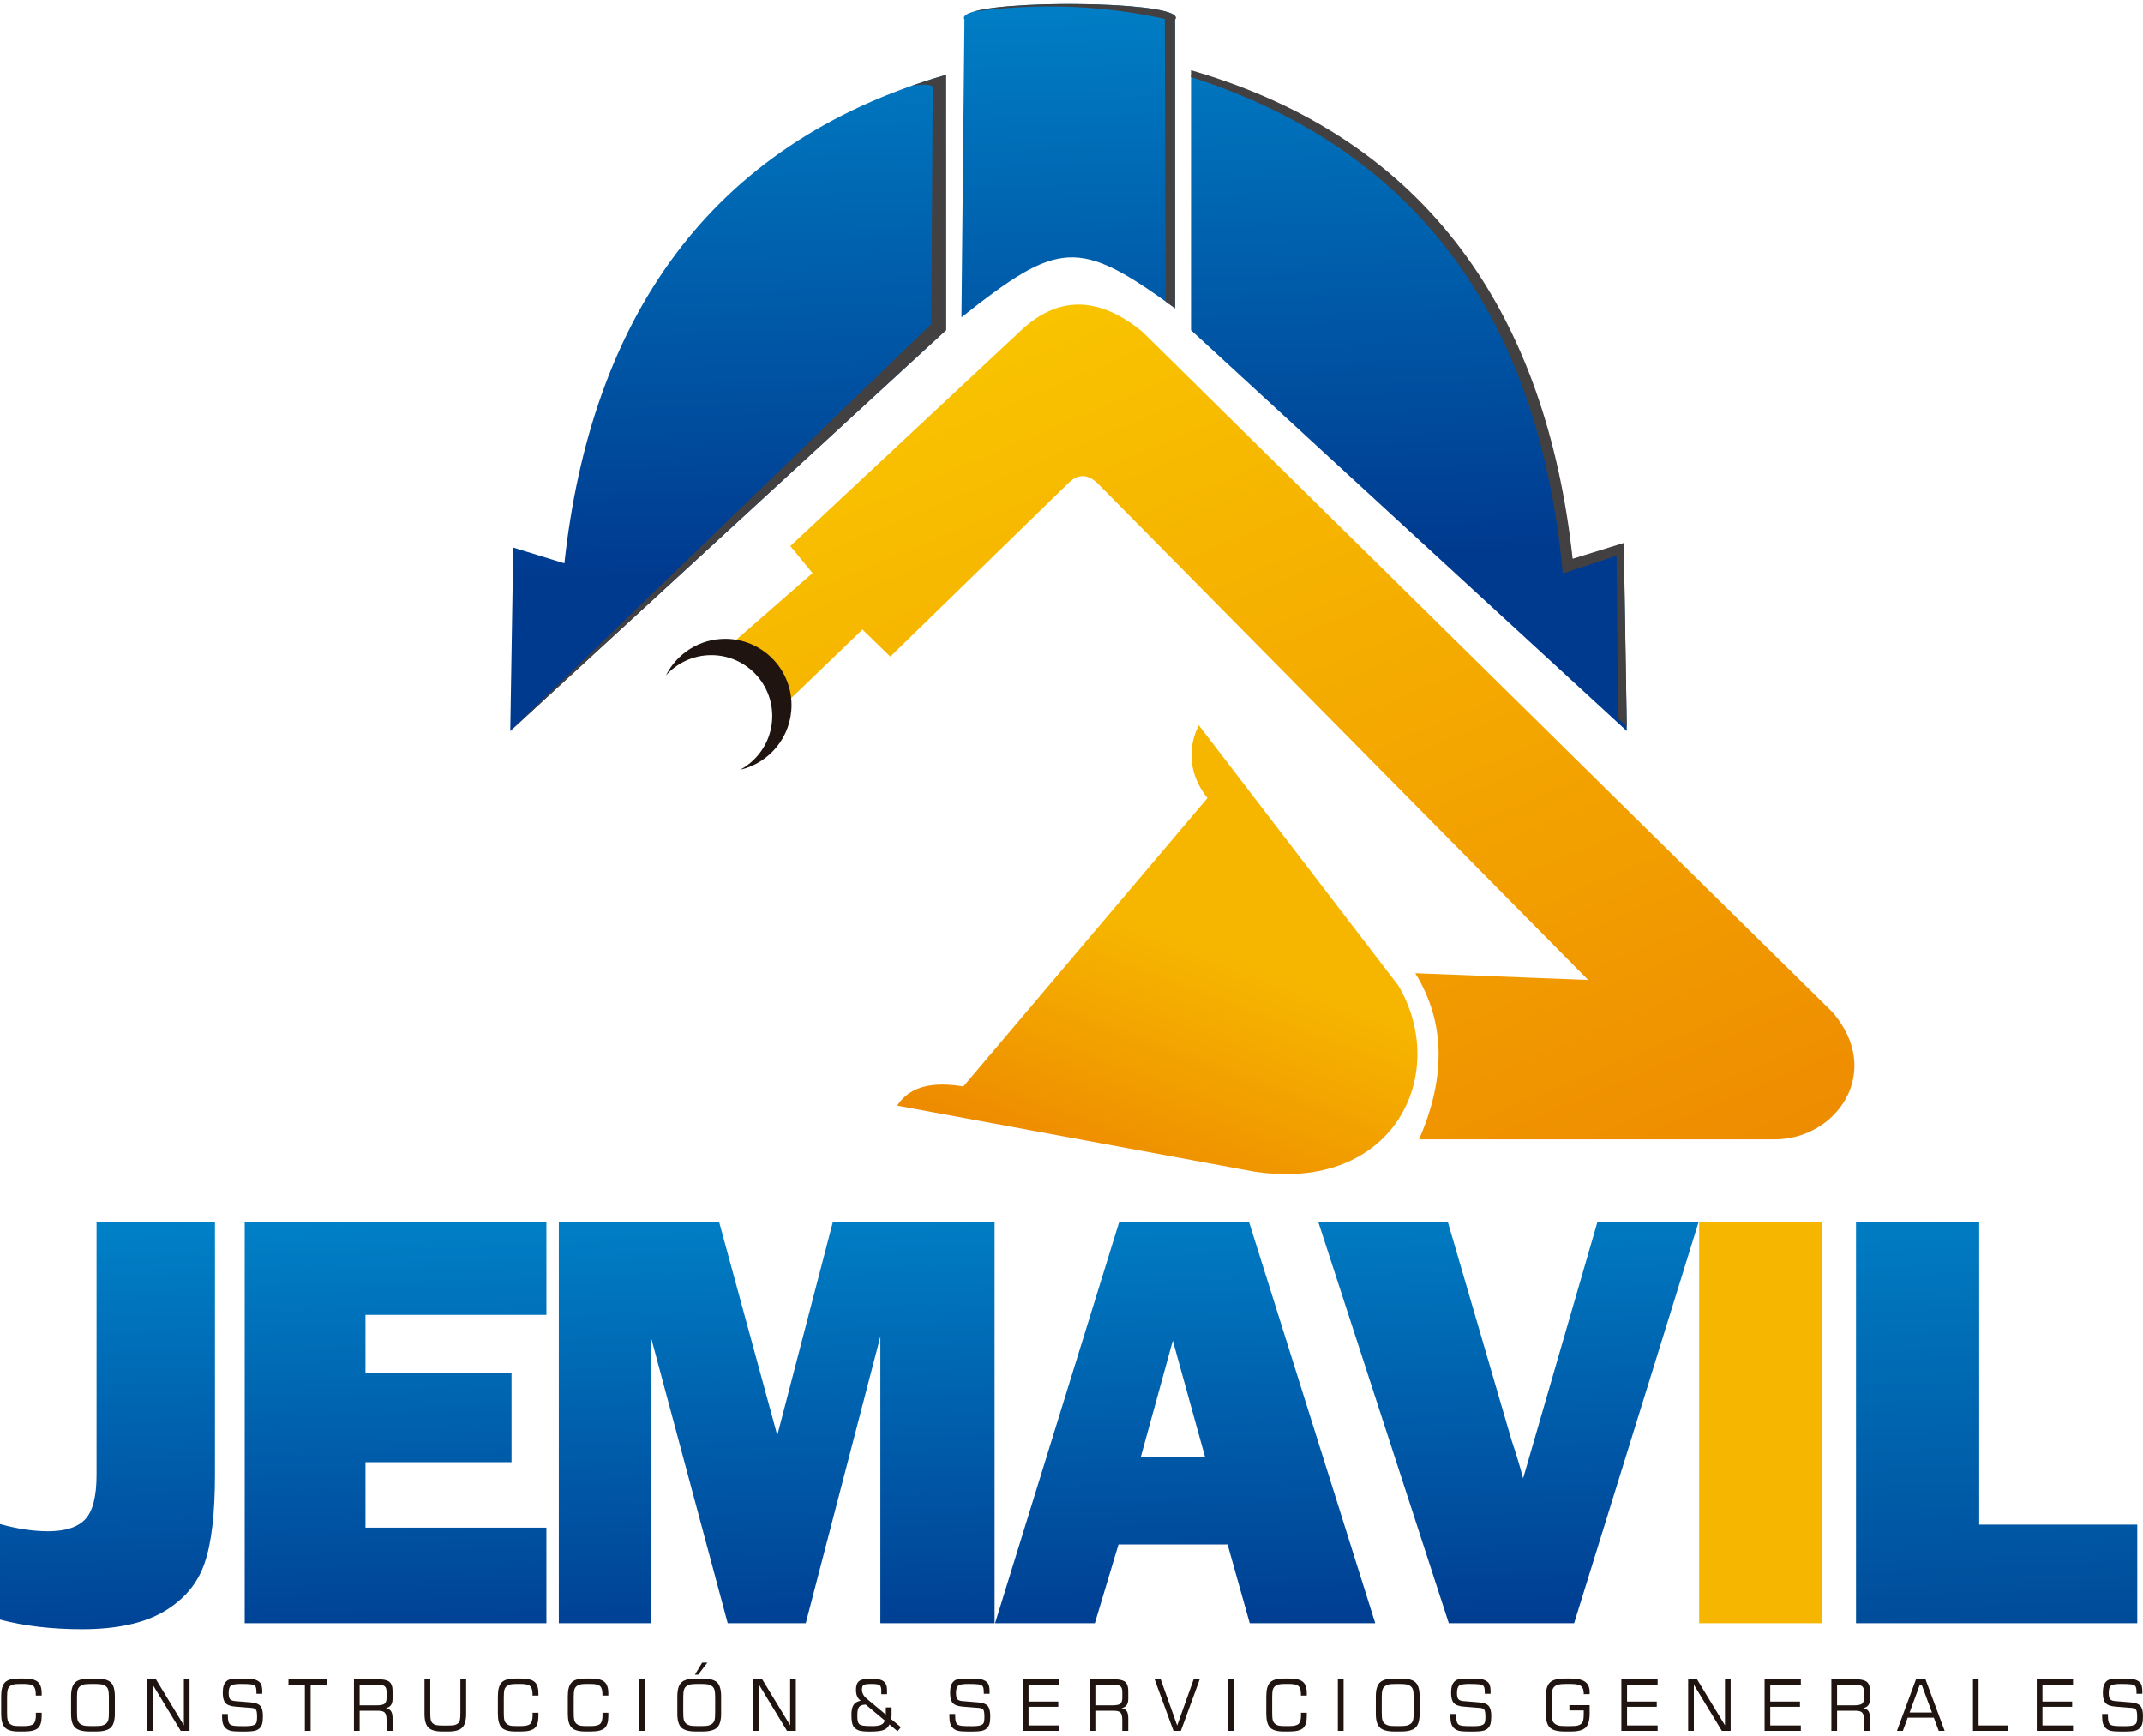 <?xml version="1.0" encoding="utf-8"?>
<!-- Generator: Adobe Illustrator 22.0.1, SVG Export Plug-In . SVG Version: 6.00 Build 0)  -->
<svg version="1.1" id="Capa_1" xmlns="http://www.w3.org/2000/svg" xmlns:xlink="http://www.w3.org/1999/xlink" x="0px" y="0px"
	 viewBox="0 0 163 132" enable-background="new 0 0 163 132" xml:space="preserve">
<g>
	<g>
		<g>
			<defs>
				<path id="SVGID_1_" d="M73.36,1.487l-0.229,22.649c7.411-5.859,8.879-6.058,16.245-0.686V1.487
					c0.596-0.779-3.745-1.18-8.062-1.18C77.076,0.307,72.86,0.693,73.36,1.487"/>
			</defs>
			<clipPath id="SVGID_2_">
				<use xlink:href="#SVGID_1_"  overflow="visible"/>
			</clipPath>
			
				<linearGradient id="SVGID_3_" gradientUnits="userSpaceOnUse" x1="-1088.846" y1="-1486.726" x2="-1087.846" y2="-1486.726" gradientTransform="matrix(1.543 48.141 -48.141 1.543 -69812.164 54706.688)">
				<stop  offset="0" style="stop-color:#0087CC"/>
				<stop  offset="1" style="stop-color:#003A8F"/>
			</linearGradient>
			<polygon clip-path="url(#SVGID_2_)" fill="url(#SVGID_3_)" points="89.955,-0.241 90.736,24.112 72.877,24.685 72.097,0.331 			
				"/>
		</g>
	</g>
	<path fill="#434041" d="M74.087,0.874c3.324-0.937,16.292-0.698,15.288,0.613V23.45c-0.137-0.1-0.582-0.421-0.715-0.517
		L88.596,1.436C83.75,0.388,79.044,0.231,74.087,0.874"/>
	<g>
		<g>
			<defs>
				<path id="SVGID_4_" d="M42.931,42.841l-3.889-1.2l-0.229,13.956l33.146-30.481V5.691C53.793,10.947,44.928,24.467,42.931,42.841
					"/>
			</defs>
			<clipPath id="SVGID_5_">
				<use xlink:href="#SVGID_4_"  overflow="visible"/>
			</clipPath>
			
				<linearGradient id="SVGID_6_" gradientUnits="userSpaceOnUse" x1="-1088.846" y1="-1486.727" x2="-1087.846" y2="-1486.727" gradientTransform="matrix(1.543 48.141 -48.141 1.543 -69838.797 54707.539)">
				<stop  offset="0" style="stop-color:#0087CC"/>
				<stop  offset="1" style="stop-color:#003A8F"/>
			</linearGradient>
			<polygon clip-path="url(#SVGID_5_)" fill="url(#SVGID_6_)" points="71.925,4.63 73.557,55.545 38.846,56.658 37.215,5.742 			"/>
		</g>
	</g>
	<path fill="#434041" d="M38.813,55.582v0.013l33.146-30.482V5.692c-0.21,0.06-0.8,0.239-1.007,0.302L69.364,6.52
		c0.716-0.1,1.296-0.118,1.584,0.044l-0.111,18.078L38.813,55.582z"/>
	<g>
		<g>
			<defs>
				<path id="SVGID_7_" d="M77.559,25.228L60.116,41.526l1.689,2.059l-6.42,5.606c2.247,0.958,3.547,2.533,4.039,4.635l6.178-5.95
					l2.116,2.06l13.563-13.212c0.685-0.671,1.407-0.701,2.17,0L120.8,74.532l-13.156-0.515c2.312,3.746,2.323,7.978,0.287,12.639
					h27.055c4.693,0,8.31-5.119,4.405-9.665L86.883,25.228c-1.654-1.35-3.271-2.061-4.849-2.061
					C80.504,23.167,79.011,23.833,77.559,25.228"/>
			</defs>
			<clipPath id="SVGID_8_">
				<use xlink:href="#SVGID_7_"  overflow="visible"/>
			</clipPath>
			
				<linearGradient id="SVGID_9_" gradientUnits="userSpaceOnUse" x1="-1111.07" y1="-1476.873" x2="-1110.07" y2="-1476.873" gradientTransform="matrix(34.497 84.329 -84.329 34.497 -86128.898 144664.578)">
				<stop  offset="0" style="stop-color:#F9C400"/>
				<stop  offset="1" style="stop-color:#ED8500"/>
			</linearGradient>
			<polygon clip-path="url(#SVGID_8_)" fill="url(#SVGID_9_)" points="130.694,-7.639 165.545,77.555 67.988,117.463 33.137,32.269 
							"/>
		</g>
	</g>
	<g>
		<g>
			<defs>
				<path id="SVGID_10_" d="M91.836,60.697l-18.56,21.935c-2.236-0.375-4.056-0.072-5.032,1.459l27.082,5.005
					c10.687,1.671,14.989-7.407,11.038-14.129L91.179,55.156C90.294,56.926,90.433,58.925,91.836,60.697"/>
			</defs>
			<clipPath id="SVGID_11_">
				<use xlink:href="#SVGID_10_"  overflow="visible"/>
			</clipPath>
			
				<linearGradient id="SVGID_12_" gradientUnits="userSpaceOnUse" x1="-1042.151" y1="-1528.586" x2="-1041.15" y2="-1528.586" gradientTransform="matrix(-7.423 19.989 -19.989 -7.423 -38200.977 9556.456)">
				<stop  offset="0" style="stop-color:#F6B600"/>
				<stop  offset="1" style="stop-color:#ED8500"/>
			</linearGradient>
			<polygon clip-path="url(#SVGID_11_)" fill="url(#SVGID_12_)" points="121.937,59.472 105.216,104.497 56.622,86.451 
				73.343,41.426 			"/>
		</g>
	</g>
	<path fill="#1F140F" d="M55.164,48.583c2.785,0,5.043,2.258,5.043,5.044c0,2.395-1.671,4.401-3.909,4.916
		c1.454-0.782,2.443-2.319,2.443-4.085c0-2.561-2.075-4.635-4.634-4.635c-1.372,0-2.604,0.596-3.452,1.544
		C51.483,49.716,53.19,48.583,55.164,48.583"/>
	<g>
		<g>
			<defs>
				<path id="SVGID_13_" d="M7.344,92.959v19.206c0,1.623-0.281,2.744-0.844,3.36c-0.566,0.617-1.509,0.93-2.852,0.93
					c-1.126,0-2.346-0.183-3.648-0.548v7.268c1.859,0.488,3.939,0.731,6.248,0.731c2.62,0,4.693-0.449,6.225-1.348
					c1.53-0.906,2.56-2.126,3.085-3.665c0.534-1.538,0.793-3.787,0.793-6.735V92.959H7.344z"/>
			</defs>
			<clipPath id="SVGID_14_">
				<use xlink:href="#SVGID_13_"  overflow="visible"/>
			</clipPath>
			
				<linearGradient id="SVGID_15_" gradientUnits="userSpaceOnUse" x1="-1081.565" y1="-1487.163" x2="-1080.565" y2="-1487.163" gradientTransform="matrix(1.371 41.459 -41.459 1.371 -60166 46969.195)">
				<stop  offset="0" style="stop-color:#0087CC"/>
				<stop  offset="1" style="stop-color:#00348A"/>
			</linearGradient>
			<polygon clip-path="url(#SVGID_14_)" fill="url(#SVGID_15_)" points="16.332,92.419 17.372,123.873 0.018,124.447 -1.023,92.993 
							"/>
		</g>
	</g>
	<g>
		<g>
			<defs>
				<polygon id="SVGID_16_" points="18.614,92.959 18.614,123.45 41.563,123.45 41.563,116.182 27.801,116.182 27.801,111.199 
					38.91,111.199 38.91,104.433 27.801,104.433 27.801,99.999 41.563,99.999 41.563,92.959 				"/>
			</defs>
			<clipPath id="SVGID_17_">
				<use xlink:href="#SVGID_16_"  overflow="visible"/>
			</clipPath>
			
				<linearGradient id="SVGID_18_" gradientUnits="userSpaceOnUse" x1="-1081.565" y1="-1487.163" x2="-1080.565" y2="-1487.163" gradientTransform="matrix(1.371 41.459 -41.459 1.371 -60144.109 46968.469)">
				<stop  offset="0" style="stop-color:#0087CC"/>
				<stop  offset="1" style="stop-color:#00348A"/>
			</linearGradient>
			<polygon clip-path="url(#SVGID_17_)" fill="url(#SVGID_18_)" points="41.538,92.201 42.57,123.416 18.639,124.208 17.607,92.993 
							"/>
		</g>
	</g>
	<g>
		<g>
			<defs>
				<polygon id="SVGID_19_" points="63.346,92.959 59.125,109.157 54.706,92.959 42.507,92.959 42.507,123.45 49.501,123.45 
					49.501,101.645 55.353,123.45 61.289,123.45 66.965,101.645 66.965,123.45 75.652,123.45 75.652,92.959 				"/>
			</defs>
			<clipPath id="SVGID_20_">
				<use xlink:href="#SVGID_19_"  overflow="visible"/>
			</clipPath>
			
				<linearGradient id="SVGID_21_" gradientUnits="userSpaceOnUse" x1="-1081.565" y1="-1487.163" x2="-1080.565" y2="-1487.163" gradientTransform="matrix(1.371 41.459 -41.459 1.371 -60115.164 46967.512)">
				<stop  offset="0" style="stop-color:#0087CC"/>
				<stop  offset="1" style="stop-color:#00348A"/>
			</linearGradient>
			<polygon clip-path="url(#SVGID_20_)" fill="url(#SVGID_21_)" points="75.615,91.865 76.659,123.416 42.544,124.544 41.5,92.993 
							"/>
		</g>
	</g>
	<g>
		<g>
			<defs>
				<path id="SVGID_22_" d="M89.205,101.957l2.446,8.829h-4.876L89.205,101.957z M85.121,92.959l-9.432,30.49h7.588l1.797-5.987
					h8.297l1.684,5.987h9.547l-9.593-30.49H85.121z"/>
			</defs>
			<clipPath id="SVGID_23_">
				<use xlink:href="#SVGID_22_"  overflow="visible"/>
			</clipPath>
			
				<linearGradient id="SVGID_24_" gradientUnits="userSpaceOnUse" x1="-1081.566" y1="-1487.167" x2="-1080.565" y2="-1487.167" gradientTransform="matrix(1.368 41.459 -41.459 1.368 -60087.625 46961.945)">
				<stop  offset="0" style="stop-color:#0087CC"/>
				<stop  offset="1" style="stop-color:#00348A"/>
			</linearGradient>
			<polygon clip-path="url(#SVGID_23_)" fill="url(#SVGID_24_)" points="104.572,92.006 105.609,123.417 75.721,124.403 
				74.685,92.992 			"/>
		</g>
	</g>
	<g>
		<g>
			<defs>
				<path id="SVGID_25_" d="M121.495,92.959l-5.647,19.473c-0.25-0.953-0.547-1.912-0.876-2.895l-4.844-16.579h-9.852l9.92,30.49
					h9.532l9.464-30.49L121.495,92.959L121.495,92.959z"/>
			</defs>
			<clipPath id="SVGID_26_">
				<use xlink:href="#SVGID_25_"  overflow="visible"/>
			</clipPath>
			
				<linearGradient id="SVGID_27_" gradientUnits="userSpaceOnUse" x1="-1081.566" y1="-1487.167" x2="-1080.565" y2="-1487.167" gradientTransform="matrix(1.368 41.459 -41.459 1.368 -60063.07 46961.133)">
				<stop  offset="0" style="stop-color:#0087CC"/>
				<stop  offset="1" style="stop-color:#00348A"/>
			</linearGradient>
			<polygon clip-path="url(#SVGID_26_)" fill="url(#SVGID_27_)" points="129.16,92.006 130.196,123.417 100.308,124.403 
				99.272,92.993 			"/>
		</g>
	</g>
	<rect x="129.238" y="92.958" fill="#F6B600" width="9.371" height="30.491"/>
	<g>
		<g>
			<defs>
				<polygon id="SVGID_28_" points="141.17,92.959 141.17,123.45 162.564,123.45 162.564,115.953 150.54,115.953 150.54,92.959 				
					"/>
			</defs>
			<clipPath id="SVGID_29_">
				<use xlink:href="#SVGID_28_"  overflow="visible"/>
			</clipPath>
			
				<linearGradient id="SVGID_30_" gradientUnits="userSpaceOnUse" x1="-1082.412" y1="-1486.711" x2="-1081.412" y2="-1486.711" gradientTransform="matrix(1.715 42.148 -42.148 1.715 -60653.793 48256.836)">
				<stop  offset="0" style="stop-color:#0087CC"/>
				<stop  offset="1" style="stop-color:#004594"/>
			</linearGradient>
			<polygon clip-path="url(#SVGID_29_)" fill="url(#SVGID_30_)" points="162.528,92.09 163.802,123.399 141.205,124.319 
				139.931,93.01 			"/>
		</g>
	</g>
	<path fill="#1F140F" d="M159.892,130.358h0.437v0.074c0,0.234,0.018,0.407,0.053,0.517c0.035,0.111,0.093,0.189,0.174,0.235
		c0.063,0.035,0.161,0.061,0.293,0.075c0.132,0.016,0.403,0.023,0.815,0.023c0.224,0,0.397-0.015,0.52-0.044
		c0.124-0.029,0.215-0.076,0.275-0.141c0.033-0.035,0.058-0.094,0.073-0.179c0.016-0.085,0.024-0.2,0.024-0.344
		c0-0.292-0.029-0.474-0.088-0.549c-0.059-0.075-0.175-0.12-0.349-0.133l-1.213-0.096c-0.363-0.028-0.613-0.119-0.752-0.272
		c-0.139-0.153-0.209-0.411-0.209-0.774c0-0.228,0.023-0.412,0.069-0.551c0.046-0.139,0.12-0.254,0.222-0.346
		c0.079-0.07,0.19-0.12,0.333-0.15c0.142-0.029,0.394-0.043,0.754-0.043h0.141c0.403,0,0.687,0.02,0.852,0.059
		c0.165,0.038,0.301,0.105,0.413,0.2c0.076,0.064,0.132,0.154,0.168,0.271s0.053,0.263,0.053,0.438c0,0.05-0.001,0.09-0.002,0.117
		c-0.001,0.027-0.001,0.051-0.003,0.073h-0.438v-0.098c0-0.145-0.008-0.255-0.024-0.331c-0.017-0.076-0.044-0.133-0.081-0.17
		c-0.055-0.055-0.152-0.093-0.291-0.115c-0.141-0.022-0.407-0.033-0.798-0.033c-0.405,0-0.66,0.046-0.763,0.137
		c-0.104,0.092-0.156,0.275-0.156,0.549c0,0.225,0.034,0.381,0.102,0.465c0.068,0.086,0.198,0.137,0.392,0.153l1.236,0.102
		c0.323,0.028,0.55,0.117,0.681,0.268c0.13,0.15,0.194,0.402,0.194,0.754c0,0.257-0.017,0.45-0.051,0.58
		c-0.033,0.129-0.087,0.237-0.165,0.324c-0.095,0.106-0.223,0.181-0.383,0.225c-0.163,0.043-0.455,0.065-0.881,0.065h-0.196
		c-0.362,0-0.618-0.019-0.768-0.057c-0.151-0.036-0.276-0.1-0.376-0.192c-0.099-0.085-0.171-0.199-0.217-0.343
		c-0.047-0.145-0.07-0.328-0.07-0.55L159.892,130.358L159.892,130.358z M154.919,131.638v-3.93h2.758v0.416h-2.325v1.286h2.259
		v0.401h-2.259v1.416h2.325v0.41L154.919,131.638L154.919,131.638z M150.067,131.638v-3.93h0.426v3.52h2.228v0.41H150.067z
		 M144.284,131.638l1.452-3.93h0.716l1.459,3.93h-0.448l-0.375-1.005H145.1l-0.367,1.005H144.284z M145.245,130.244h1.703
		l-0.784-2.119h-0.14L145.245,130.244z M139.296,131.638v-3.93h1.775c0.442,0,0.745,0.066,0.911,0.196
		c0.167,0.131,0.25,0.364,0.25,0.7v0.594c0,0.206-0.042,0.369-0.125,0.485c-0.083,0.117-0.21,0.191-0.381,0.22
		c0.185,0.044,0.317,0.124,0.393,0.241c0.075,0.116,0.113,0.299,0.113,0.549v0.944h-0.454v-0.81c0-0.28-0.044-0.47-0.133-0.571
		c-0.089-0.099-0.263-0.148-0.522-0.148h-1.393v1.529L139.296,131.638L139.296,131.638z M140.982,128.124h-1.253v1.573h1.253
		c0.328,0,0.542-0.041,0.643-0.122c0.102-0.081,0.152-0.226,0.152-0.435v-0.459c0-0.213-0.048-0.359-0.146-0.438
		S141.316,128.124,140.982,128.124 M134.216,131.638v-3.93h2.757v0.416h-2.326v1.286h2.26v0.401h-2.26v1.416h2.326v0.41
		L134.216,131.638L134.216,131.638z M128.402,131.638v-3.93h0.67l2.131,3.508v-3.508h0.432v3.93h-0.67l-2.13-3.513v3.513H128.402z
		 M123.321,131.638v-3.93h2.758v0.416h-2.325v1.286h2.259v0.401h-2.259v1.416h2.325v0.41L123.321,131.638L123.321,131.638z
		 M117.578,129.006c0-0.502,0.104-0.852,0.312-1.049c0.207-0.199,0.576-0.298,1.103-0.298h0.499c0.483,0,0.842,0.082,1.071,0.247
		c0.23,0.165,0.344,0.422,0.344,0.77v0.167h-0.448v-0.048c0-0.27-0.068-0.459-0.206-0.565c-0.138-0.107-0.4-0.16-0.787-0.16h-0.346
		c-0.27,0-0.463,0.015-0.581,0.045c-0.118,0.03-0.218,0.08-0.301,0.15c-0.075,0.065-0.13,0.152-0.16,0.261
		c-0.03,0.109-0.046,0.305-0.046,0.588v1.12c0,0.281,0.016,0.477,0.046,0.585c0.03,0.109,0.085,0.196,0.16,0.261
		c0.083,0.07,0.182,0.12,0.296,0.15s0.31,0.045,0.586,0.045h0.346c0.25,0,0.427-0.013,0.531-0.04
		c0.103-0.025,0.193-0.071,0.27-0.134c0.07-0.06,0.119-0.141,0.149-0.245c0.028-0.104,0.043-0.282,0.043-0.533v-0.242h-1.091v-0.4
		h1.539v0.658c0,0.504-0.103,0.855-0.311,1.052c-0.207,0.197-0.576,0.295-1.104,0.295h-0.499c-0.527,0-0.896-0.098-1.103-0.295
		c-0.208-0.197-0.312-0.548-0.312-1.052C117.578,130.339,117.578,129.006,117.578,129.006z M110.316,130.358h0.438v0.074
		c0,0.234,0.018,0.407,0.053,0.517c0.035,0.111,0.092,0.189,0.173,0.235c0.064,0.035,0.162,0.061,0.293,0.075
		c0.132,0.016,0.405,0.023,0.816,0.023c0.223,0,0.396-0.015,0.519-0.044c0.124-0.029,0.215-0.076,0.276-0.141
		c0.033-0.035,0.057-0.094,0.073-0.179s0.023-0.2,0.023-0.344c0-0.292-0.029-0.474-0.088-0.549c-0.058-0.075-0.174-0.12-0.348-0.133
		l-1.213-0.096c-0.362-0.028-0.613-0.119-0.752-0.272c-0.14-0.153-0.209-0.411-0.209-0.774c0-0.228,0.022-0.412,0.068-0.551
		c0.046-0.139,0.12-0.254,0.223-0.346c0.078-0.07,0.19-0.12,0.332-0.15c0.143-0.029,0.396-0.043,0.755-0.043h0.141
		c0.403,0,0.686,0.02,0.851,0.059c0.165,0.038,0.302,0.105,0.413,0.2c0.076,0.064,0.132,0.154,0.168,0.271
		c0.036,0.117,0.054,0.263,0.054,0.438c0,0.05-0.001,0.09-0.001,0.117c-0.001,0.027-0.002,0.051-0.004,0.073h-0.438v-0.098
		c0-0.145-0.008-0.255-0.025-0.331c-0.017-0.076-0.044-0.133-0.08-0.17c-0.056-0.055-0.152-0.093-0.292-0.115
		c-0.141-0.022-0.405-0.033-0.798-0.033c-0.404,0-0.659,0.046-0.763,0.137c-0.103,0.092-0.156,0.275-0.156,0.549
		c0,0.225,0.034,0.381,0.103,0.465c0.067,0.086,0.198,0.137,0.391,0.153l1.238,0.102c0.323,0.028,0.548,0.117,0.679,0.268
		c0.13,0.15,0.195,0.402,0.195,0.754c0,0.257-0.017,0.45-0.05,0.58c-0.034,0.129-0.089,0.237-0.166,0.324
		c-0.096,0.106-0.224,0.181-0.384,0.225c-0.161,0.043-0.454,0.065-0.88,0.065h-0.196c-0.361,0-0.617-0.019-0.768-0.057
		c-0.15-0.036-0.276-0.1-0.377-0.192c-0.098-0.085-0.171-0.199-0.216-0.343c-0.047-0.145-0.071-0.328-0.071-0.55V130.358z
		 M104.645,129.008c0-0.503,0.105-0.853,0.313-1.05c0.207-0.199,0.575-0.298,1.104-0.298h0.496c0.536,0,0.905,0.097,1.11,0.293
		s0.307,0.548,0.307,1.055v1.332c0,0.504-0.104,0.855-0.312,1.052s-0.577,0.295-1.105,0.295h-0.496
		c-0.529,0-0.897-0.098-1.104-0.295c-0.208-0.197-0.313-0.548-0.313-1.052V129.008z M106.431,128.07h-0.244
		c-0.275,0-0.47,0.015-0.586,0.045c-0.114,0.03-0.212,0.08-0.295,0.15c-0.078,0.067-0.131,0.157-0.163,0.271
		s-0.047,0.308-0.047,0.583v1.114c0,0.275,0.015,0.467,0.047,0.579s0.085,0.201,0.163,0.268c0.083,0.07,0.181,0.12,0.295,0.15
		c0.116,0.03,0.311,0.045,0.586,0.045h0.244c0.275,0,0.471-0.015,0.587-0.045c0.117-0.03,0.216-0.08,0.299-0.15
		c0.075-0.065,0.129-0.153,0.159-0.262c0.031-0.108,0.046-0.303,0.046-0.585v-1.118c0-0.276-0.016-0.471-0.048-0.585
		c-0.031-0.113-0.085-0.203-0.163-0.27c-0.081-0.068-0.177-0.117-0.293-0.147C106.904,128.085,106.708,128.07,106.431,128.07
		 M101.757,127.708h0.437v3.931h-0.437V127.708z M96.314,129.006c0-0.503,0.097-0.854,0.289-1.051
		c0.194-0.198,0.533-0.296,1.022-0.296h0.459c0.483,0,0.823,0.085,1.018,0.255c0.196,0.171,0.293,0.459,0.293,0.866v0.171h-0.448
		v-0.108c0-0.297-0.061-0.5-0.183-0.609c-0.121-0.109-0.359-0.164-0.712-0.164h-0.304c-0.237,0-0.41,0.015-0.519,0.043
		c-0.108,0.03-0.198,0.079-0.27,0.147c-0.073,0.067-0.123,0.154-0.153,0.262c-0.029,0.109-0.043,0.306-0.043,0.592v1.119
		c0,0.285,0.014,0.481,0.043,0.59c0.03,0.108,0.08,0.196,0.153,0.262c0.072,0.068,0.159,0.117,0.262,0.147
		c0.103,0.029,0.279,0.043,0.527,0.043h0.304c0.362,0,0.604-0.057,0.723-0.171s0.18-0.334,0.18-0.658
		c0-0.049-0.001-0.087-0.002-0.113s-0.002-0.052-0.004-0.074h0.446v0.259c0,0.437-0.094,0.741-0.283,0.911
		c-0.189,0.171-0.533,0.257-1.028,0.257h-0.459c-0.489,0-0.828-0.099-1.022-0.296c-0.192-0.197-0.289-0.548-0.289-1.051
		L96.314,129.006L96.314,129.006z M93.426,127.708h0.437v3.931h-0.437V127.708z M87.817,127.708h0.464l1.254,3.524l1.258-3.524
		h0.462l-1.438,3.93h-0.561L87.817,127.708z M82.882,131.638v-3.93h1.774c0.441,0,0.745,0.066,0.912,0.196
		c0.166,0.131,0.249,0.364,0.249,0.7v0.594c0,0.206-0.041,0.369-0.125,0.485c-0.084,0.117-0.211,0.191-0.382,0.22
		c0.187,0.044,0.318,0.124,0.394,0.241c0.075,0.116,0.113,0.299,0.113,0.549v0.944h-0.454v-0.81c0-0.28-0.044-0.47-0.133-0.571
		c-0.09-0.099-0.264-0.148-0.521-0.148h-1.394v1.529L82.882,131.638L82.882,131.638z M84.57,128.124h-1.254v1.573h1.254
		c0.327,0,0.541-0.041,0.642-0.122c0.102-0.081,0.152-0.226,0.152-0.435v-0.459c0-0.213-0.049-0.359-0.147-0.438
		C85.12,128.164,84.904,128.124,84.57,128.124 M77.802,131.638v-3.93h2.758v0.416h-2.325v1.286h2.259v0.401h-2.259v1.416h2.325v0.41
		L77.802,131.638L77.802,131.638z M72.215,130.358h0.438v0.074c0,0.234,0.018,0.407,0.053,0.517
		c0.035,0.111,0.092,0.189,0.173,0.235c0.064,0.035,0.162,0.061,0.293,0.075c0.132,0.016,0.404,0.023,0.816,0.023
		c0.224,0,0.396-0.015,0.519-0.044c0.124-0.029,0.215-0.076,0.276-0.141c0.033-0.035,0.057-0.094,0.073-0.179s0.023-0.2,0.023-0.344
		c0-0.292-0.029-0.474-0.087-0.549c-0.059-0.075-0.175-0.12-0.349-0.133l-1.213-0.096c-0.363-0.028-0.613-0.119-0.752-0.272
		c-0.14-0.153-0.209-0.411-0.209-0.774c0-0.228,0.023-0.412,0.068-0.551c0.046-0.139,0.121-0.254,0.223-0.346
		c0.078-0.07,0.191-0.12,0.332-0.15c0.143-0.029,0.395-0.043,0.755-0.043h0.141c0.403,0,0.686,0.02,0.851,0.059
		c0.165,0.038,0.302,0.105,0.413,0.2c0.077,0.064,0.132,0.154,0.168,0.271c0.036,0.117,0.054,0.263,0.054,0.438
		c0,0.05-0.001,0.09-0.002,0.117c0,0.027-0.001,0.051-0.003,0.073h-0.438v-0.098c0-0.145-0.008-0.255-0.025-0.331
		c-0.016-0.076-0.044-0.133-0.081-0.17c-0.054-0.055-0.151-0.093-0.291-0.115s-0.405-0.033-0.798-0.033
		c-0.404,0-0.659,0.046-0.762,0.137c-0.104,0.092-0.157,0.275-0.157,0.549c0,0.225,0.035,0.381,0.103,0.465
		c0.067,0.086,0.197,0.137,0.392,0.153l1.236,0.102c0.324,0.028,0.55,0.117,0.681,0.268c0.129,0.15,0.194,0.402,0.194,0.754
		c0,0.257-0.017,0.45-0.051,0.58c-0.033,0.129-0.088,0.237-0.165,0.324c-0.096,0.106-0.224,0.181-0.384,0.225
		c-0.161,0.043-0.454,0.065-0.881,0.065h-0.195c-0.362,0-0.617-0.019-0.768-0.057c-0.151-0.036-0.276-0.1-0.376-0.192
		c-0.099-0.085-0.171-0.199-0.217-0.343c-0.047-0.145-0.071-0.328-0.071-0.55V130.358z M67.654,131.152
		c-0.089,0.202-0.236,0.342-0.438,0.421c-0.203,0.08-0.558,0.12-1.069,0.12c-0.362,0-0.625-0.026-0.787-0.076
		s-0.294-0.135-0.398-0.257c-0.068-0.083-0.119-0.198-0.15-0.346c-0.032-0.148-0.048-0.35-0.048-0.607
		c0-0.334,0.055-0.583,0.164-0.745c0.109-0.161,0.29-0.269,0.543-0.319c-0.123-0.086-0.214-0.198-0.273-0.334
		c-0.059-0.137-0.088-0.304-0.088-0.501c0-0.317,0.083-0.537,0.248-0.661c0.165-0.125,0.474-0.187,0.924-0.187
		c0.424,0,0.727,0.067,0.913,0.201c0.184,0.134,0.277,0.353,0.277,0.659v0.329h-0.438v-0.3c0-0.189-0.039-0.315-0.118-0.381
		c-0.08-0.064-0.29-0.097-0.634-0.097c-0.329,0-0.53,0.029-0.606,0.087c-0.074,0.058-0.112,0.175-0.112,0.351
		c0,0.249,0.123,0.477,0.369,0.684l0.029,0.023l1.418,1.185v-0.546h0.438v0.577c0,0.039-0.003,0.084-0.008,0.135
		c-0.006,0.051-0.014,0.108-0.026,0.174l0.741,0.617l-0.253,0.307L67.654,131.152z M67.298,130.849l-1.447-1.208
		c-0.238,0.004-0.405,0.061-0.499,0.172c-0.093,0.112-0.14,0.324-0.14,0.635c0,0.22,0.012,0.376,0.037,0.47
		c0.023,0.092,0.063,0.163,0.12,0.211c0.06,0.054,0.158,0.092,0.292,0.114c0.132,0.022,0.372,0.033,0.718,0.033
		c0.288,0,0.502-0.033,0.644-0.1C67.167,131.11,67.257,131.001,67.298,130.849 M57.301,131.638v-3.93h0.67l2.131,3.508v-3.508h0.433
		v3.93h-0.671l-2.13-3.513v3.513H57.301z M53.101,127.367h-0.242l0.551-0.919h0.4L53.101,127.367z M51.523,129.008
		c0-0.503,0.103-0.853,0.311-1.05c0.207-0.199,0.576-0.298,1.106-0.298h0.495c0.535,0,0.904,0.097,1.11,0.293
		c0.204,0.196,0.307,0.548,0.307,1.055v1.332c0,0.504-0.104,0.855-0.312,1.052c-0.209,0.197-0.577,0.295-1.105,0.295H52.94
		c-0.53,0-0.899-0.098-1.106-0.295c-0.208-0.197-0.311-0.548-0.311-1.052V129.008z M53.307,128.07h-0.243
		c-0.275,0-0.471,0.015-0.585,0.045c-0.115,0.03-0.213,0.08-0.296,0.15c-0.077,0.067-0.132,0.157-0.163,0.271
		s-0.048,0.308-0.048,0.583v1.114c0,0.275,0.017,0.467,0.048,0.579c0.031,0.112,0.086,0.201,0.163,0.268
		c0.083,0.07,0.181,0.12,0.296,0.15c0.114,0.03,0.31,0.045,0.585,0.045h0.243c0.276,0,0.473-0.015,0.589-0.045
		s0.215-0.08,0.298-0.15c0.075-0.065,0.129-0.153,0.159-0.262c0.031-0.108,0.046-0.303,0.046-0.585v-1.118
		c0-0.276-0.016-0.471-0.048-0.585c-0.031-0.113-0.085-0.203-0.163-0.27c-0.081-0.068-0.178-0.117-0.292-0.147
		C53.782,128.085,53.584,128.07,53.307,128.07 M48.634,127.708h0.438v3.931h-0.438V127.708z M43.192,129.006
		c0-0.503,0.096-0.854,0.289-1.051c0.192-0.198,0.532-0.296,1.02-0.296h0.459c0.485,0,0.824,0.085,1.02,0.255
		c0.195,0.171,0.292,0.459,0.292,0.866v0.171h-0.448v-0.108c0-0.297-0.061-0.5-0.182-0.609c-0.122-0.109-0.359-0.164-0.714-0.164
		h-0.304c-0.236,0-0.41,0.015-0.518,0.043c-0.109,0.03-0.198,0.079-0.271,0.147c-0.072,0.067-0.122,0.154-0.152,0.262
		c-0.028,0.109-0.043,0.306-0.043,0.592v1.119c0,0.285,0.015,0.481,0.043,0.59c0.03,0.108,0.08,0.196,0.152,0.262
		c0.073,0.068,0.16,0.117,0.264,0.147c0.103,0.029,0.278,0.043,0.525,0.043h0.304c0.363,0,0.605-0.057,0.725-0.171
		c0.118-0.114,0.178-0.334,0.178-0.658c0-0.049-0.001-0.087-0.002-0.113c0-0.026,0-0.052-0.002-0.074h0.445v0.259
		c0,0.437-0.094,0.741-0.283,0.911c-0.19,0.171-0.533,0.257-1.029,0.257h-0.459c-0.488,0-0.828-0.099-1.02-0.296
		c-0.193-0.197-0.289-0.548-0.289-1.051V129.006z M37.873,129.006c0-0.503,0.097-0.854,0.289-1.051
		c0.194-0.198,0.533-0.296,1.021-0.296h0.46c0.483,0,0.823,0.085,1.019,0.255c0.195,0.171,0.292,0.459,0.292,0.866v0.171h-0.448
		v-0.108c0-0.297-0.06-0.5-0.182-0.609c-0.121-0.109-0.36-0.164-0.713-0.164h-0.304c-0.237,0-0.41,0.015-0.52,0.043
		c-0.107,0.03-0.198,0.079-0.269,0.147c-0.072,0.067-0.123,0.154-0.152,0.262c-0.03,0.109-0.044,0.306-0.044,0.592v1.119
		c0,0.285,0.014,0.481,0.044,0.59c0.029,0.108,0.08,0.196,0.152,0.262c0.071,0.068,0.159,0.117,0.263,0.147
		c0.102,0.029,0.278,0.043,0.526,0.043h0.304c0.362,0,0.604-0.057,0.723-0.171s0.18-0.334,0.18-0.658
		c0-0.049-0.001-0.087-0.002-0.113s-0.002-0.052-0.004-0.074h0.446v0.259c0,0.437-0.094,0.741-0.284,0.911
		c-0.188,0.171-0.532,0.257-1.027,0.257h-0.46c-0.488,0-0.827-0.099-1.021-0.296c-0.192-0.197-0.289-0.548-0.289-1.051
		C37.873,130.339,37.873,129.006,37.873,129.006z M32.29,127.708h0.439v2.58c0,0.253,0.014,0.43,0.04,0.531
		c0.028,0.1,0.075,0.181,0.141,0.242c0.071,0.064,0.156,0.108,0.252,0.134c0.099,0.025,0.267,0.038,0.506,0.038h0.412
		c0.242,0,0.412-0.013,0.51-0.038c0.099-0.026,0.183-0.07,0.254-0.134c0.065-0.059,0.11-0.14,0.137-0.24
		c0.026-0.101,0.039-0.278,0.039-0.533v-2.58h0.438v2.633c0,0.501-0.099,0.852-0.298,1.049c-0.197,0.198-0.546,0.297-1.047,0.297
		h-0.476c-0.501,0-0.852-0.099-1.049-0.297c-0.198-0.197-0.298-0.548-0.298-1.049C32.29,130.341,32.29,127.708,32.29,127.708z
		 M26.924,131.638v-3.93h1.775c0.442,0,0.745,0.066,0.912,0.196c0.167,0.131,0.25,0.364,0.25,0.7v0.594
		c0,0.206-0.042,0.369-0.126,0.485c-0.083,0.117-0.211,0.191-0.382,0.22c0.186,0.044,0.318,0.124,0.393,0.241
		c0.077,0.116,0.115,0.299,0.115,0.549v0.944h-0.454v-0.81c0-0.28-0.045-0.47-0.134-0.571c-0.089-0.099-0.263-0.148-0.522-0.148
		h-1.393v1.529L26.924,131.638L26.924,131.638z M28.611,128.124h-1.254v1.573h1.254c0.327,0,0.541-0.041,0.642-0.122
		c0.102-0.081,0.153-0.226,0.153-0.435v-0.459c0-0.213-0.049-0.359-0.148-0.438C29.161,128.164,28.945,128.124,28.611,128.124
		 M21.942,128.124v-0.416h2.941v0.416h-1.254v3.514h-0.438v-3.514H21.942z M16.89,130.358h0.438v0.074
		c0,0.234,0.018,0.407,0.053,0.517c0.035,0.111,0.093,0.189,0.174,0.235c0.063,0.035,0.161,0.061,0.293,0.075
		c0.132,0.016,0.403,0.023,0.815,0.023c0.224,0,0.397-0.015,0.52-0.044c0.123-0.029,0.215-0.076,0.274-0.141
		c0.033-0.035,0.058-0.094,0.074-0.179c0.016-0.085,0.024-0.2,0.024-0.344c0-0.292-0.029-0.474-0.088-0.549s-0.175-0.12-0.349-0.133
		l-1.213-0.096c-0.363-0.028-0.613-0.119-0.751-0.272c-0.14-0.153-0.209-0.411-0.209-0.774c0-0.228,0.022-0.412,0.068-0.551
		c0.046-0.139,0.12-0.254,0.223-0.346c0.078-0.07,0.189-0.12,0.332-0.15c0.142-0.029,0.394-0.043,0.754-0.043h0.141
		c0.402,0,0.687,0.02,0.852,0.059c0.165,0.038,0.301,0.105,0.413,0.2c0.076,0.064,0.132,0.154,0.168,0.271s0.053,0.263,0.053,0.438
		c0,0.05-0.001,0.09-0.002,0.117c0,0.027-0.001,0.051-0.002,0.073h-0.439v-0.098c0-0.145-0.008-0.255-0.025-0.331
		c-0.016-0.076-0.043-0.133-0.08-0.17c-0.055-0.055-0.153-0.093-0.292-0.115c-0.141-0.022-0.406-0.033-0.797-0.033
		c-0.405,0-0.659,0.046-0.763,0.137c-0.103,0.092-0.156,0.275-0.156,0.549c0,0.225,0.034,0.381,0.101,0.465
		c0.069,0.086,0.199,0.137,0.393,0.153l1.236,0.102c0.324,0.028,0.55,0.117,0.681,0.268c0.129,0.15,0.194,0.402,0.194,0.754
		c0,0.257-0.017,0.45-0.051,0.58c-0.033,0.129-0.087,0.237-0.165,0.324c-0.095,0.106-0.223,0.181-0.383,0.225
		c-0.162,0.043-0.454,0.065-0.881,0.065h-0.196c-0.362,0-0.618-0.019-0.768-0.057c-0.15-0.036-0.275-0.1-0.376-0.192
		c-0.099-0.085-0.172-0.199-0.218-0.343c-0.047-0.145-0.07-0.328-0.07-0.55C16.89,130.551,16.89,130.358,16.89,130.358z
		 M11.184,131.638v-3.93h0.671l2.13,3.508v-3.508h0.432v3.93h-0.67l-2.131-3.513v3.513H11.184z M5.406,129.008
		c0-0.503,0.104-0.853,0.313-1.05c0.207-0.199,0.575-0.298,1.104-0.298h0.496c0.536,0,0.905,0.097,1.11,0.293
		s0.307,0.548,0.307,1.055v1.332c0,0.504-0.104,0.855-0.312,1.052s-0.577,0.295-1.105,0.295H6.823c-0.529,0-0.897-0.098-1.104-0.295
		c-0.209-0.197-0.313-0.548-0.313-1.052C5.406,130.34,5.406,129.008,5.406,129.008z M7.191,128.07H6.947
		c-0.276,0-0.471,0.015-0.586,0.045c-0.114,0.03-0.212,0.08-0.294,0.15c-0.079,0.067-0.132,0.157-0.164,0.271
		s-0.047,0.308-0.047,0.583v1.114c0,0.275,0.015,0.467,0.047,0.579s0.085,0.201,0.164,0.268c0.082,0.07,0.18,0.12,0.294,0.15
		c0.115,0.03,0.31,0.045,0.586,0.045h0.244c0.275,0,0.471-0.015,0.587-0.045c0.117-0.03,0.216-0.08,0.298-0.15
		c0.077-0.065,0.129-0.153,0.16-0.262c0.031-0.108,0.046-0.303,0.046-0.585v-1.118c0-0.276-0.016-0.471-0.047-0.585
		c-0.032-0.113-0.086-0.203-0.164-0.27c-0.081-0.068-0.178-0.117-0.293-0.147C7.664,128.085,7.468,128.07,7.191,128.07
		 M0.088,129.006c0-0.503,0.096-0.854,0.289-1.051c0.192-0.198,0.532-0.296,1.021-0.296h0.46c0.483,0,0.823,0.085,1.018,0.255
		c0.195,0.171,0.293,0.459,0.293,0.866v0.171H2.721v-0.108c0-0.297-0.061-0.5-0.182-0.609c-0.122-0.109-0.359-0.164-0.714-0.164
		H1.523c-0.238,0-0.411,0.015-0.52,0.043c-0.108,0.03-0.198,0.079-0.27,0.147c-0.072,0.067-0.123,0.154-0.153,0.262
		c-0.028,0.109-0.043,0.306-0.043,0.592v1.119c0,0.285,0.015,0.481,0.043,0.59c0.03,0.108,0.081,0.196,0.153,0.262
		c0.072,0.068,0.16,0.117,0.263,0.147c0.103,0.029,0.279,0.043,0.527,0.043h0.302c0.364,0,0.605-0.057,0.725-0.171
		c0.119-0.114,0.18-0.334,0.18-0.658c0-0.049-0.001-0.087-0.002-0.113c-0.001-0.026-0.002-0.052-0.004-0.074H3.17v0.259
		c0,0.437-0.095,0.741-0.284,0.911c-0.19,0.171-0.532,0.257-1.027,0.257h-0.46c-0.489,0-0.829-0.099-1.021-0.296
		c-0.193-0.197-0.289-0.548-0.289-1.051v-1.333H0.088z"/>
	<g>
		<g>
			<defs>
				<path id="SVGID_31_" d="M90.589,25.115l33.145,30.481l-0.228-13.956l-3.89,1.2c-1.996-18.373-10.861-31.893-29.027-37.149
					V25.115z"/>
			</defs>
			<clipPath id="SVGID_32_">
				<use xlink:href="#SVGID_31_"  overflow="visible"/>
			</clipPath>
			
				<linearGradient id="SVGID_33_" gradientUnits="userSpaceOnUse" x1="-1088.846" y1="-1486.727" x2="-1087.846" y2="-1486.727" gradientTransform="matrix(1.543 48.141 -48.141 1.543 -69787.086 54705.883)">
				<stop  offset="0" style="stop-color:#0087CC"/>
				<stop  offset="1" style="stop-color:#003A8F"/>
			</linearGradient>
			<polygon clip-path="url(#SVGID_32_)" fill="url(#SVGID_33_)" points="123.7,4.63 125.332,55.545 90.623,56.657 88.991,5.743 			
				"/>
		</g>
	</g>
	<path fill="#434041" d="M123.505,41.291l0.229,13.956l-0.662-0.608l-0.115-12.378l-4.088,1.356
		c-1.891-20.427-11.953-32.519-28.281-37.754v-0.52c18.165,5.255,27.031,18.776,29.027,37.149L123.505,41.291z"/>
</g>
</svg>
